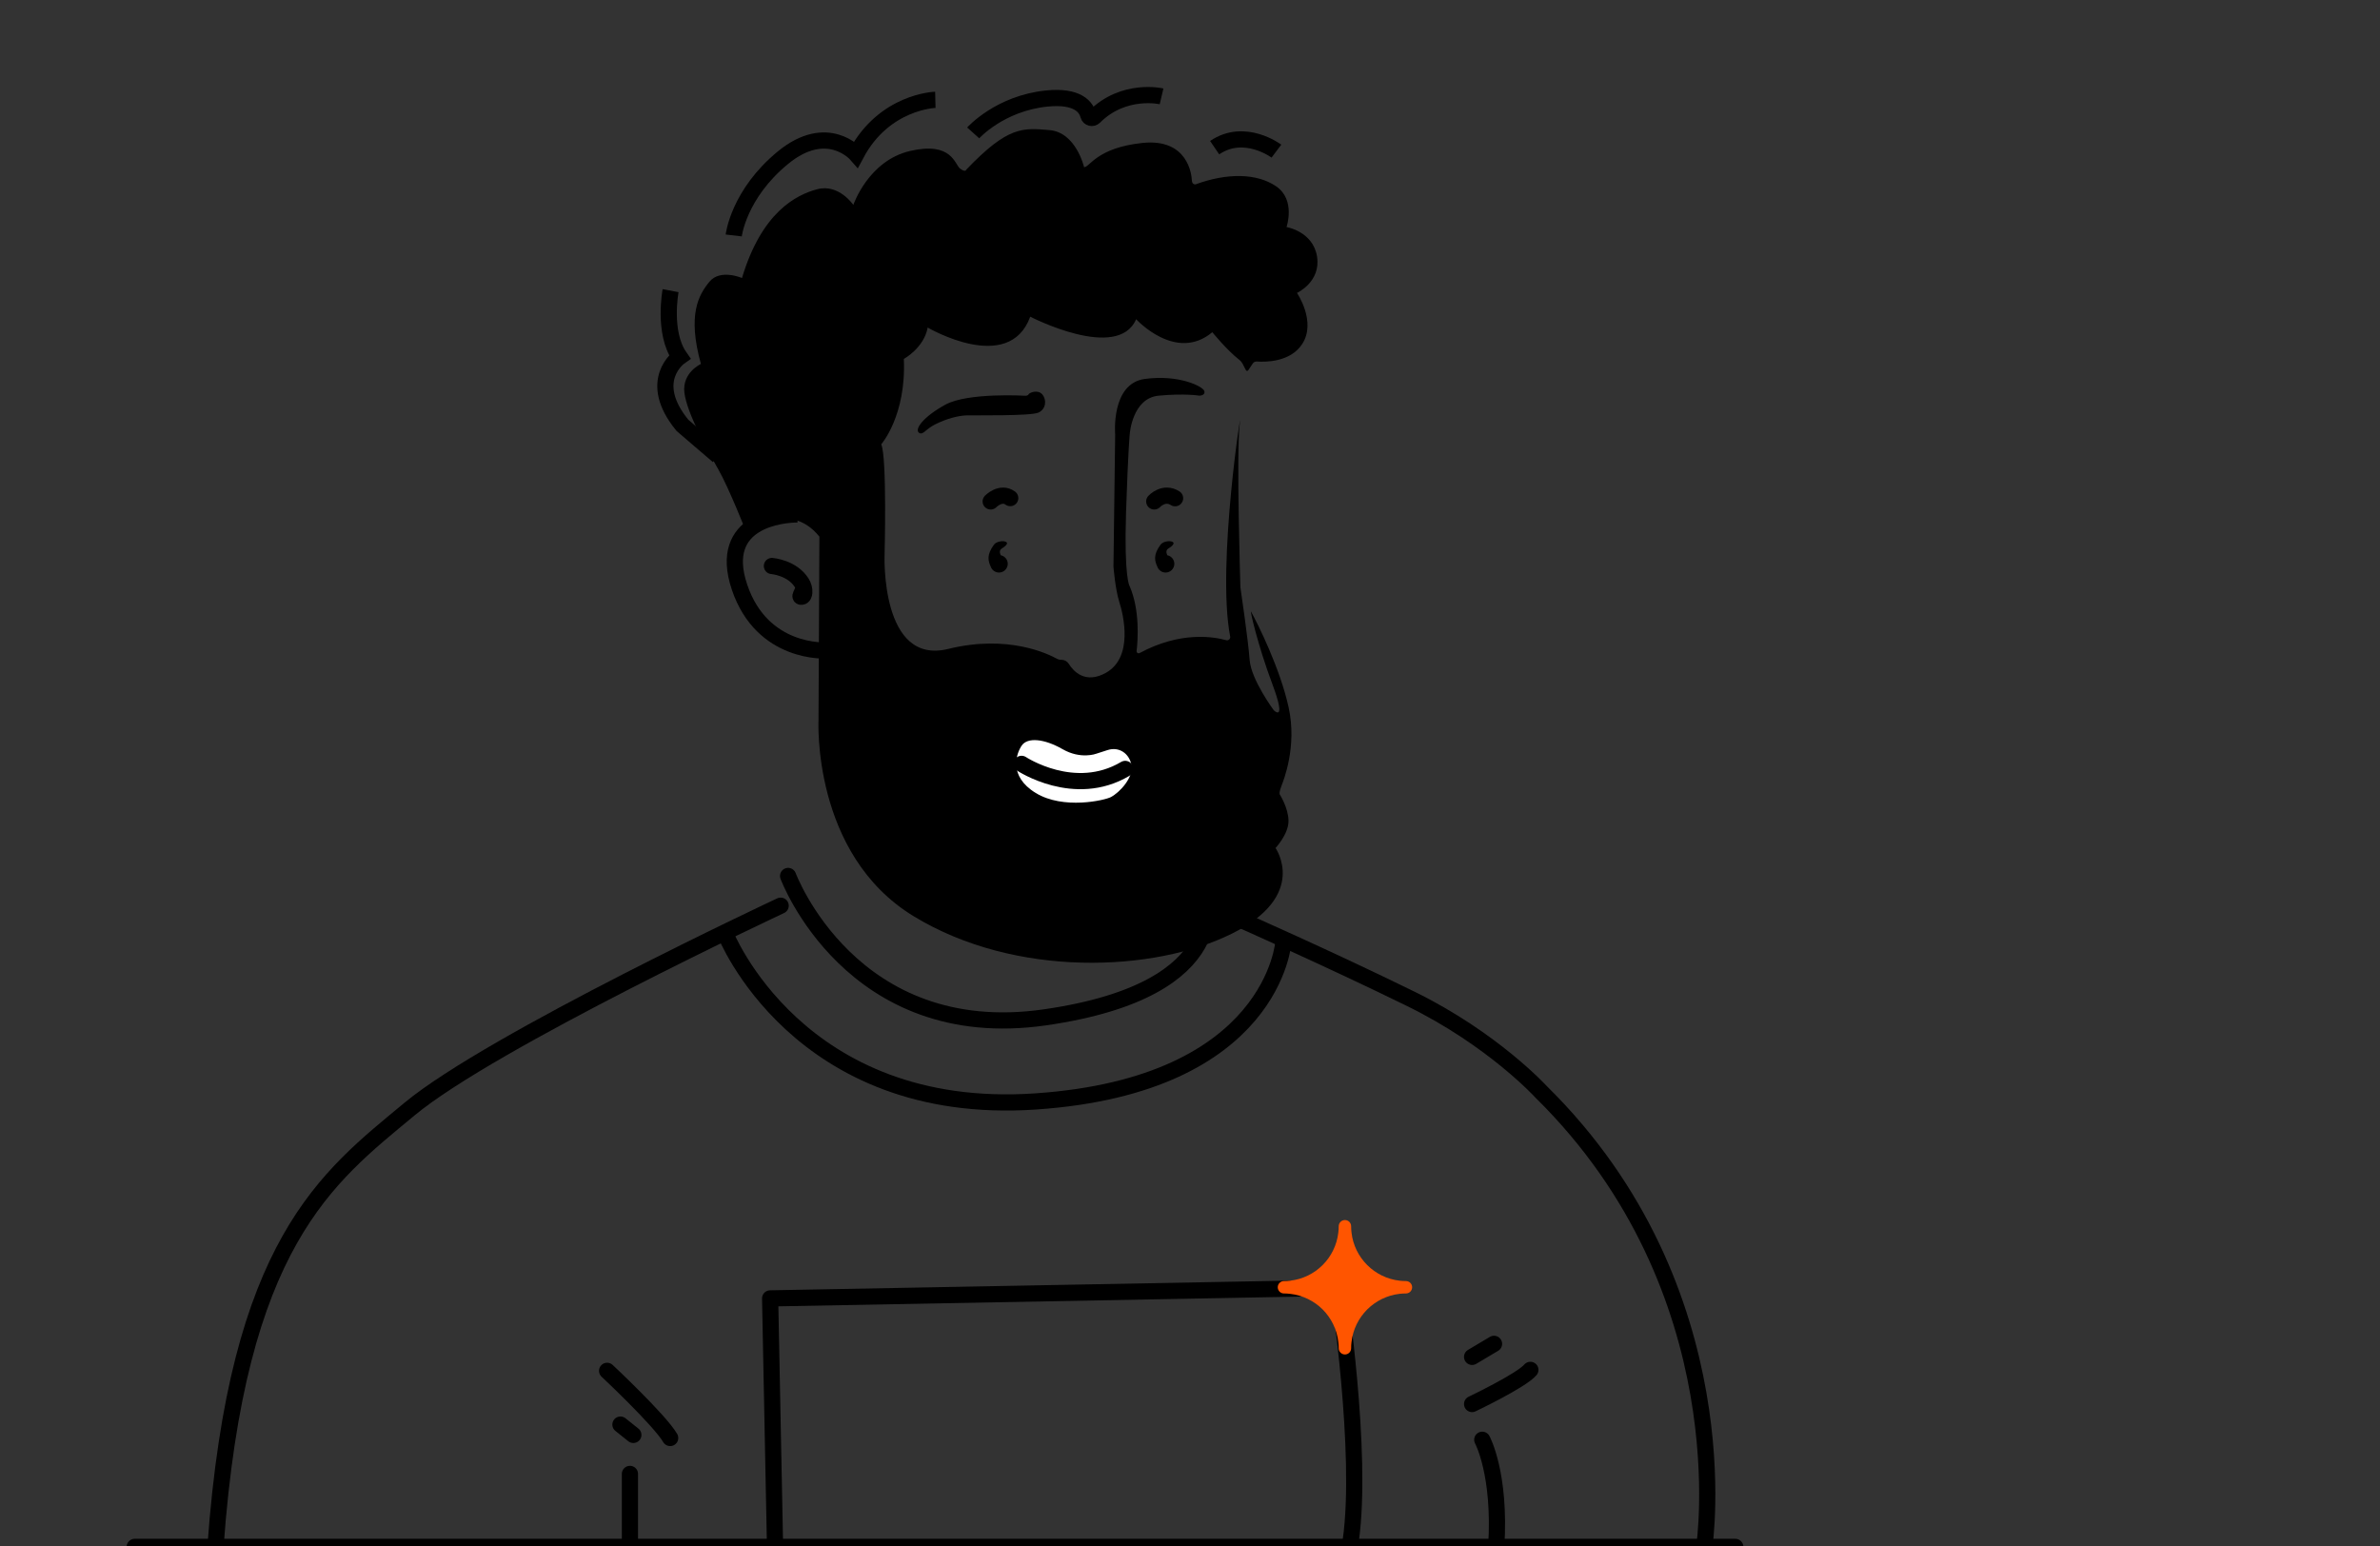 <svg width="294" height="191" viewBox="0 0 294 191" fill="none" xmlns="http://www.w3.org/2000/svg">
<rect x="0" y="0" width="294" height="191" fill="#333333" stroke="none"/>
<g clip-path="url(#clip0_313_25568)">
<path d="M157.675 18.671C157.675 18.671 153.75 15.717 150.045 18.241" stroke="black" stroke-width="2" stroke-miterlimit="10"/>
<path d="M143.487 11.902C143.487 11.902 138.82 10.805 135.182 14.443C134.946 14.679 134.532 14.578 134.448 14.257C134.186 13.236 133.148 11.784 129.299 12.172C123.493 12.763 120.218 16.418 120.218 16.418" stroke="black" stroke-width="2" stroke-miterlimit="10"/>
<path d="M115.542 12.333C115.542 12.333 109.254 12.493 105.76 19.051C105.76 19.051 102.207 14.975 96.713 19.481C91.227 23.988 90.636 29.086 90.636 29.086" stroke="black" stroke-width="2" stroke-miterlimit="10"/>
<path d="M82.837 35.906C82.837 35.906 81.858 41.08 83.96 44.084C83.96 44.084 79.765 47.021 84.306 52.549L88.711 56.322" stroke="black" stroke-width="2" stroke-miterlimit="10"/>
<path d="M153.505 44.962L153.902 45.721C153.961 45.84 154.121 45.848 154.197 45.738L154.754 44.903C154.864 44.734 155.058 44.641 155.261 44.658C156.265 44.734 159.388 44.768 160.865 42.489C162.646 39.737 160.215 36.184 160.215 36.184C160.215 36.184 163.178 34.834 162.696 31.711C162.215 28.588 158.924 28.048 158.924 28.048C158.924 28.048 160.08 24.706 157.666 23.035C155.252 21.364 151.539 21.364 147.715 22.765C147.715 22.765 147.251 22.891 147.226 22.25C147.201 21.608 146.753 17.059 141.115 17.659C135.469 18.258 134.625 20.655 133.916 20.655C133.916 20.655 132.929 16.35 129.645 16.072C126.362 15.793 124.531 15.54 119.349 20.975C119.349 20.975 119.281 21.33 118.606 20.832C117.931 20.334 117.618 17.448 112.436 18.646C107.254 19.845 105.414 25.314 105.414 25.314C105.414 25.314 103.616 22.672 100.966 23.372C98.316 24.073 94.088 26.233 91.657 34.344C91.657 34.344 88.973 33.18 87.639 34.8C86.306 36.421 84.888 38.86 86.585 44.962C86.585 44.962 84.255 46.017 84.542 48.49C84.829 50.963 87.344 55.546 88.711 57.943C90.079 60.34 92.231 65.842 92.231 65.842C92.231 65.842 97.371 61.547 101.22 66.29L101.11 88.9C101.11 88.9 100.257 105.502 112.858 113.182C125.459 120.863 142.592 120.078 152.146 115.351C161.701 110.625 157.565 104.759 157.565 104.759C157.565 104.759 159.194 103.021 159.169 101.392C159.143 99.763 158.08 98.126 158.08 98.126C158.08 98.126 157.97 97.931 158.274 97.146C158.578 96.362 160.24 92.209 159.185 87.39C158.13 82.57 155.354 77.017 154.535 75.548C154.383 75.278 155.328 79.583 157.168 84.495C159.008 89.407 157.346 87.736 157.346 87.736C157.346 87.736 154.543 83.963 154.366 81.507C154.189 79.051 153.227 72.561 153.227 72.561C153.227 72.561 152.704 55.984 153.142 52.389C153.581 48.794 150.247 69.775 151.961 78.621C152.02 78.916 151.75 79.169 151.463 79.085C149.927 78.654 145.833 77.954 140.778 80.671C140.592 80.773 140.381 80.621 140.406 80.418C140.558 79.085 140.837 75.354 139.529 72.375C139.529 72.375 138.845 71.32 139.098 63.353C139.36 55.394 139.562 53.579 139.562 53.579C139.562 53.579 139.875 49.182 143.133 48.878C146.39 48.574 148.146 48.878 148.146 48.878C148.146 48.878 148.922 48.878 148.77 48.313C148.619 47.747 145.665 46.245 141.428 46.81C137.191 47.376 137.756 53.689 137.756 53.689L137.545 69.978C137.545 69.978 137.756 72.772 138.271 74.375C138.786 75.979 140.027 81.203 136.617 83.111C134.043 84.554 132.583 82.9 132.026 82.005C131.831 81.693 131.494 81.507 131.131 81.507H131.038C130.878 81.507 130.717 81.465 130.574 81.389C129.527 80.798 124.539 78.334 117.129 80.165C108.756 82.233 109.271 68.585 109.271 68.585C109.271 68.585 109.584 56.491 108.858 54.887C108.858 54.887 111.964 51.368 111.651 44.337C111.651 44.337 114.133 42.995 114.597 40.463C114.597 40.463 124.624 46.355 127.265 39.121C127.265 39.121 138.069 44.709 140.347 39.434C140.347 39.434 145.259 44.81 149.758 41.037C149.758 41.037 151.539 43.24 153.066 44.43C153.261 44.582 153.412 44.768 153.531 44.979L153.505 44.962Z" fill="black"/>
<path d="M115.491 52.44C115.027 52.676 114.614 52.988 114.217 53.326C113.998 53.511 113.702 53.663 113.466 53.41C113.044 52.955 114.006 51.52 116.774 49.992C119.543 48.464 126.632 48.886 126.632 48.886C126.632 48.886 126.97 48.912 127.054 48.718C127.139 48.523 128.185 48.068 128.751 48.718C129.316 49.367 129.232 50.515 128.295 50.963C127.358 51.41 120.48 51.283 119.34 51.317C118.386 51.351 116.935 51.705 115.491 52.44Z" fill="black"/>
<path d="M102.097 80.351C102.097 80.351 94.172 80.891 91.353 72.535C88.534 64.18 96.78 63.547 98.519 63.547" stroke="black" stroke-width="2" stroke-miterlimit="10"/>
<path d="M95.354 69.919C95.354 69.919 97.869 70.121 99.042 72.012C99.261 72.367 99.388 72.78 99.354 73.194C99.337 73.447 99.253 73.683 99.034 73.717C98.527 73.793 99.481 72.932 99.177 72.265" stroke="black" stroke-width="2" stroke-linecap="round" stroke-linejoin="round"/>
<path d="M122.379 61.943C122.379 61.943 123.619 60.669 124.793 61.529" stroke="black" stroke-width="2" stroke-linecap="round" stroke-linejoin="round"/>
<path d="M142.584 61.943C142.584 61.943 143.766 60.652 145.158 61.546" stroke="black" stroke-width="2" stroke-linecap="round" stroke-linejoin="round"/>
<path d="M124.489 69.649C124.489 70.24 124.008 70.729 123.408 70.729C122.961 70.729 122.581 70.459 122.412 70.071C122.412 70.071 122.412 70.071 122.412 70.062C122.412 70.062 122.412 70.062 122.412 70.054C122.049 69.294 121.855 68.543 122.792 67.277C123.088 66.881 123.915 66.754 124.269 66.94C124.632 67.117 124.151 67.522 123.729 67.775C123.307 68.037 123.628 68.594 123.628 68.594C124.117 68.695 124.489 69.126 124.489 69.649Z" fill="black"/>
<path d="M145.065 69.649C145.065 70.24 144.584 70.729 143.985 70.729C143.538 70.729 143.158 70.459 142.989 70.071C142.989 70.071 142.989 70.071 142.989 70.062C142.989 70.062 142.989 70.062 142.989 70.054C142.626 69.294 142.432 68.543 143.369 67.277C143.664 66.881 144.491 66.754 144.846 66.94C145.209 67.117 144.728 67.522 144.306 67.775C143.884 68.037 144.204 68.594 144.204 68.594C144.694 68.695 145.065 69.126 145.065 69.649Z" fill="black"/>
<path d="M97.354 108.211C97.354 108.211 105.127 129.134 129.097 125.674C153.066 122.213 148.88 110.228 148.88 110.228" stroke="black" stroke-width="2" stroke-linecap="round" stroke-linejoin="round"/>
<path d="M89.572 115.284C89.572 115.284 98.519 138.089 127.957 136.063C157.396 134.046 158.552 116.297 158.552 116.297" stroke="black" stroke-width="2" stroke-linecap="round" stroke-linejoin="round"/>
<path d="M96.434 111.883C96.434 111.883 60.75 128.568 50.588 137.008C40.426 145.448 29.302 153.5 26.618 191.092" stroke="black" stroke-width="2" stroke-linecap="round" stroke-linejoin="round"/>
<path d="M210.526 191.092C210.526 191.092 215.32 159.45 190.388 134.898C190.388 134.898 184.446 128.374 174.276 123.395C164.114 118.407 152.796 113.419 152.796 113.419" stroke="black" stroke-width="2" stroke-linecap="round" stroke-linejoin="round"/>
<path d="M16.642 191.092H214.358" stroke="black" stroke-width="2" stroke-linecap="round" stroke-linejoin="round"/>
<path d="M77.815 182.078V191.092" stroke="black" stroke-width="2" stroke-linecap="round" stroke-linejoin="round"/>
<path d="M183.104 177.858C183.104 177.858 185.409 182.078 184.826 191.092" stroke="black" stroke-width="2" stroke-linecap="round" stroke-linejoin="round"/>
<path d="M181.847 173.444C181.847 173.444 187.898 170.566 189.046 169.224" stroke="black" stroke-width="2" stroke-linecap="round" stroke-linejoin="round"/>
<path d="M184.556 166.008L181.847 167.62" stroke="black" stroke-width="2" stroke-linecap="round" stroke-linejoin="round"/>
<path d="M76.642 175.984L78.237 177.259" stroke="black" stroke-width="2" stroke-linecap="round" stroke-linejoin="round"/>
<path d="M74.996 169.342C74.996 169.342 81.487 175.419 82.787 177.639" stroke="black" stroke-width="2" stroke-linecap="round" stroke-linejoin="round"/>
<path d="M95.725 190.315L95.134 160.396L165.313 159.087C165.313 159.087 168.402 179.394 166.857 190.315" stroke="black" stroke-width="2" stroke-linecap="round" stroke-linejoin="round"/>
<path d="M135.41 93.112C135.41 93.112 133.511 93.838 131.257 92.547C129.004 91.255 126.919 91.044 126.202 92.116C125.56 93.07 124.514 95.864 127.94 97.957C131.367 100.05 136.49 98.86 137.233 98.463C138.381 97.847 140.018 96.024 139.773 94.555C139.529 93.087 138.246 92.201 136.828 92.656L135.41 93.112Z" fill="white"/>
<path d="M126.193 94.361C126.193 94.361 132.734 98.708 138.997 94.986" stroke="black" stroke-width="2" stroke-linecap="round" stroke-linejoin="round"/>
<path d="M174.441 159.017V159.022C174.435 159.449 174.097 159.786 173.67 159.786C173.41 159.786 173.161 159.799 172.906 159.828C171.348 160.005 169.944 160.711 168.889 161.765C167.834 162.82 167.124 164.224 166.952 165.782C166.916 166.037 166.905 166.292 166.905 166.553C166.905 166.98 166.561 167.323 166.141 167.323C165.72 167.323 165.37 166.98 165.37 166.553C165.37 166.292 165.358 166.037 165.322 165.782C165.151 164.224 164.439 162.82 163.391 161.765C162.336 160.717 160.932 160.005 159.374 159.833C159.119 159.798 158.864 159.786 158.603 159.786C158.183 159.786 157.845 159.449 157.839 159.022V159.017C157.839 158.596 158.183 158.253 158.603 158.253C158.864 158.253 159.118 158.241 159.374 158.206C162.496 157.856 164.973 155.38 165.322 152.257C165.358 152.002 165.37 151.747 165.37 151.486C165.37 151.06 165.714 150.716 166.141 150.716C166.568 150.716 166.905 151.059 166.905 151.486C166.905 151.747 166.917 152.002 166.952 152.257C167.124 153.821 167.835 155.219 168.889 156.274C169.944 157.329 171.348 158.034 172.906 158.211C173.161 158.241 173.41 158.253 173.67 158.253C174.097 158.253 174.441 158.596 174.441 159.017Z" fill="#FF5500"/>
</g>
<defs>
<clipPath id="clip0_313_25568">
<rect width="294" height="191" fill="white"/>
</clipPath>
</defs>
</svg>

